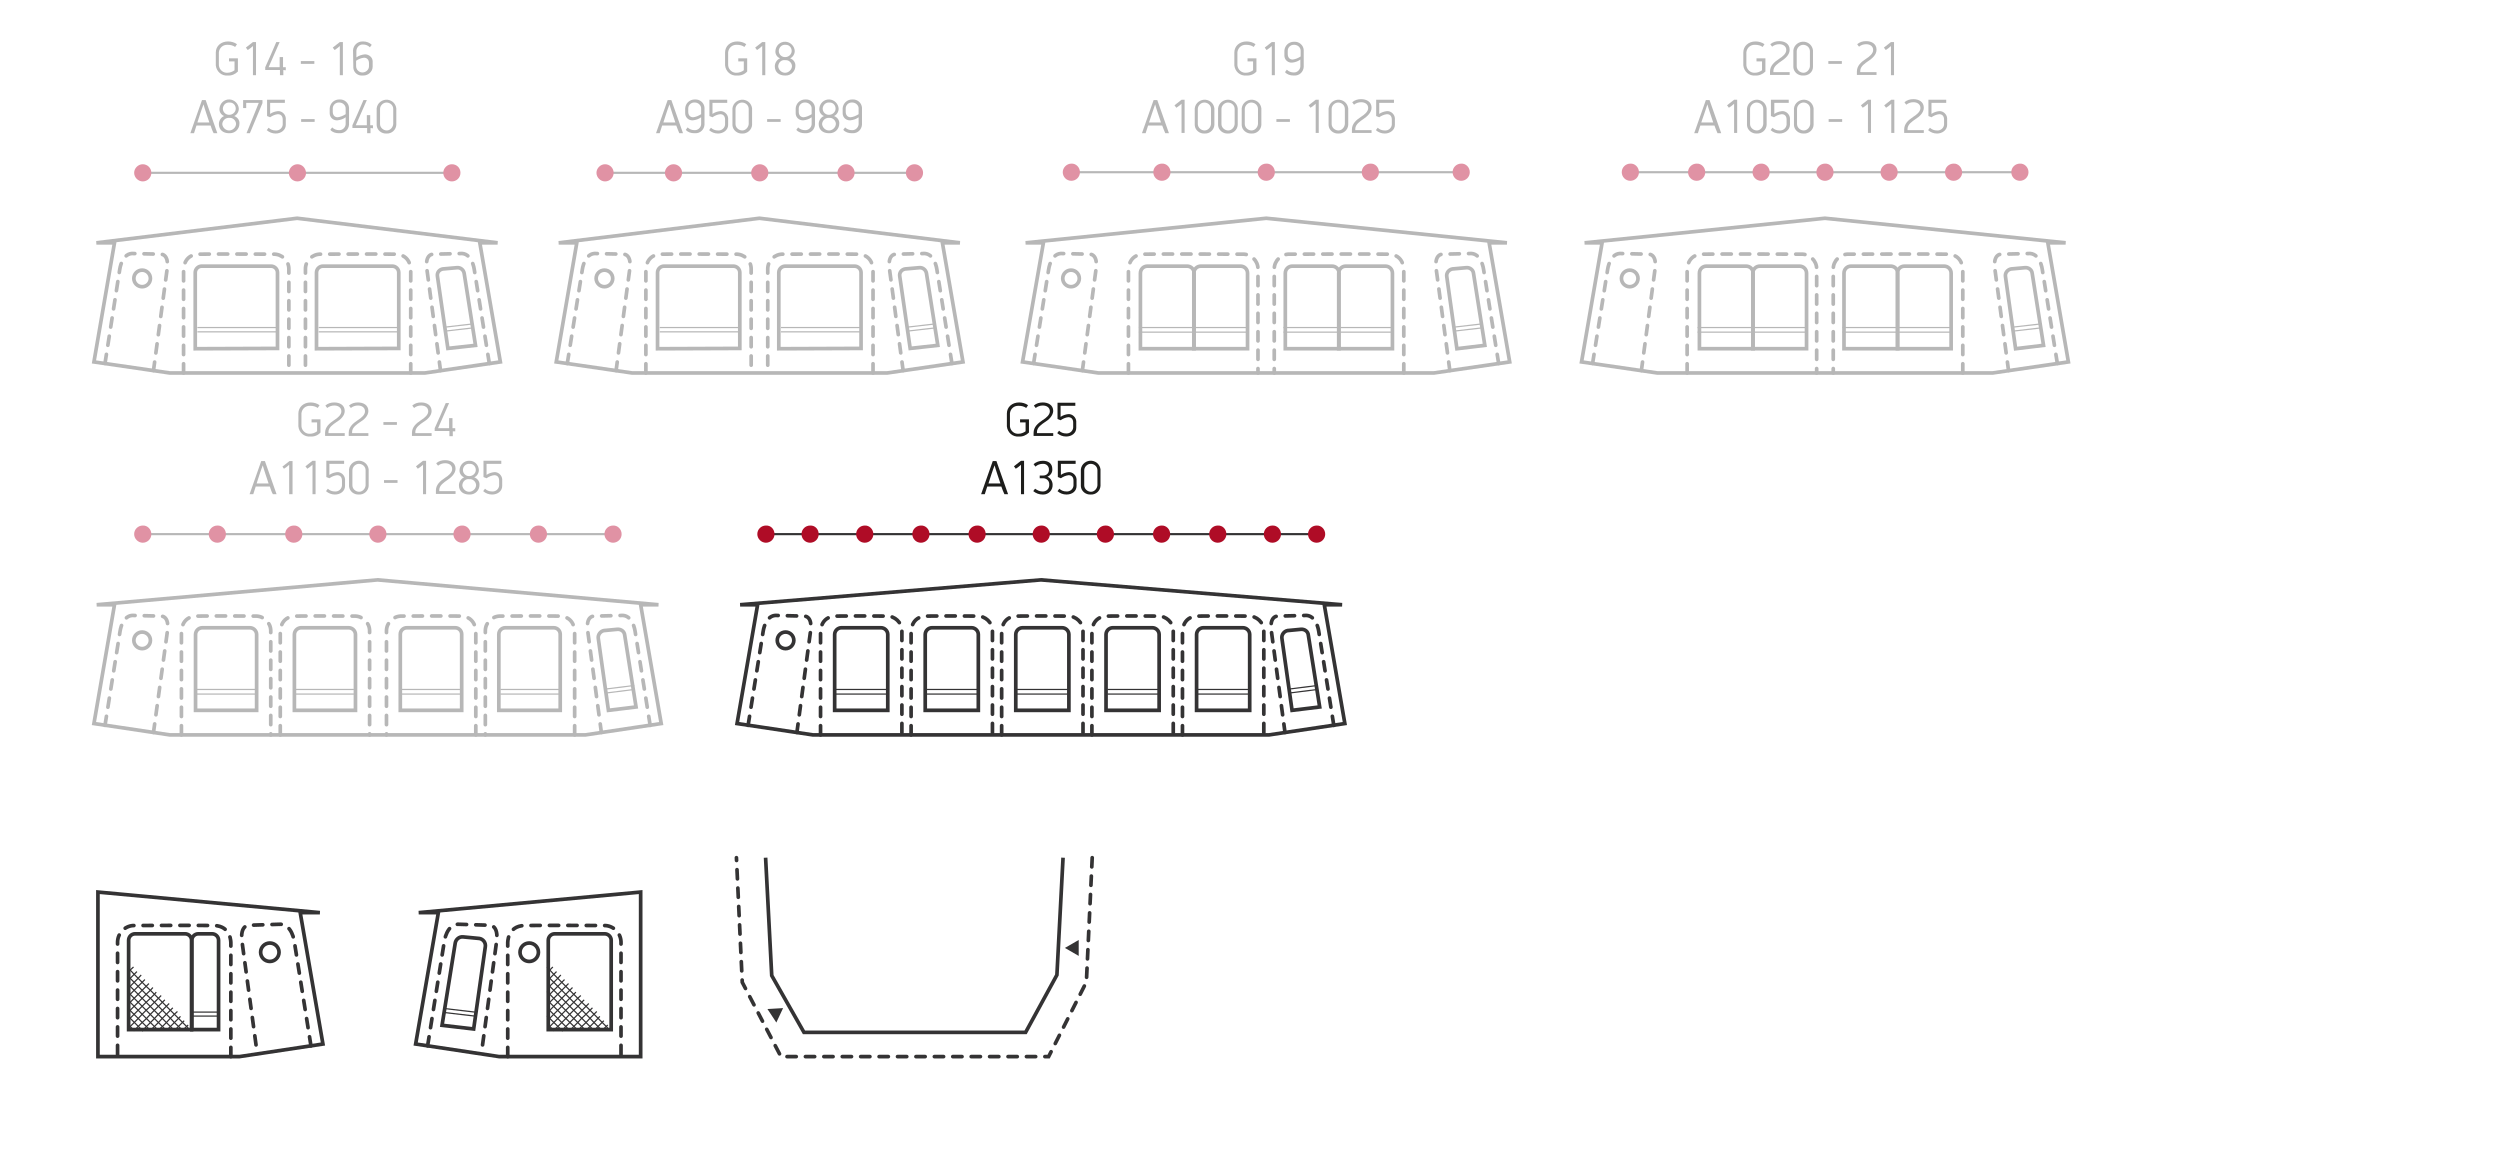 <?xml version="1.0" encoding="utf-8"?>
<!-- Generator: Adobe Illustrator 24.0.3, SVG Export Plug-In . SVG Version: 6.00 Build 0)  -->
<svg version="1.1" id="Layer_1" xmlns="http://www.w3.org/2000/svg" xmlns:xlink="http://www.w3.org/1999/xlink" x="0px" y="0px"
	 viewBox="0 0 814.4 381.7" style="enable-background:new 0 0 814.4 381.7;" xml:space="preserve">
<style type="text/css">
	.st0{fill:none;stroke:#343334;stroke-width:1.2;stroke-linecap:round;stroke-miterlimit:10;stroke-dasharray:3,3;}
	.st1{fill:none;stroke:#343334;stroke-width:1.2;stroke-miterlimit:10;}
	.st2{fill:#343334;}
	.st3{fill:none;stroke:#B7B7B7;stroke-width:0.7;stroke-miterlimit:10;}
	.st4{fill:#E092A4;}
	.st5{fill:none;stroke:#343334;stroke-width:0.7;stroke-miterlimit:10;}
	.st6{fill:#AF0C26;}
	.st7{fill:none;stroke:#343334;stroke-width:0.4;stroke-miterlimit:10;}
	.st8{fill:none;stroke:#B7B7B7;stroke-width:1.2;stroke-linecap:round;stroke-miterlimit:10;stroke-dasharray:3,3;}
	.st9{fill:none;stroke:#B7B7B7;stroke-width:1.2;stroke-miterlimit:10;}
	.st10{fill:none;stroke:#B7B7B7;stroke-width:0.4;stroke-miterlimit:10;}
	.st11{fill:#B7B7B7;}
	.st12{fill:#1D1D1B;}
</style>
<title>Drawings2020_all_new2</title>
<g id="Penta">
	<polyline class="st0" points="355.8,279.4 353.9,319.9 341.6,344.2 254.4,344.2 241.8,320 239.9,279.4 	"/>
	<polyline class="st1" points="346.3,279.4 344.3,317.6 334.1,336.3 261.9,336.3 251.4,317.8 249.4,279.4 	"/>
	<polygon class="st2" points="255.1,328.4 250,328.7 252.9,333.1 	"/>
	<polygon class="st2" points="346.9,308.8 351.4,311.4 351.4,306.2 	"/>
	<line class="st3" x1="46.4" y1="56.3" x2="147.2" y2="56.3"/>
	<path class="st4" d="M49.3,56.3c0,1.6-1.3,2.8-2.8,2.8s-2.8-1.3-2.8-2.8s1.3-2.8,2.8-2.8c0,0,0,0,0,0C48,53.5,49.3,54.7,49.3,56.3
		C49.3,56.3,49.3,56.3,49.3,56.3z"/>
	<path class="st4" d="M99.7,56.3c0,1.6-1.3,2.8-2.8,2.8c-1.6,0-2.8-1.3-2.8-2.8s1.3-2.8,2.8-2.8l0,0C98.4,53.5,99.6,54.7,99.7,56.3z
		"/>
	<path class="st4" d="M150,56.3c0,1.6-1.3,2.8-2.8,2.8c-1.6,0-2.8-1.3-2.8-2.8s1.3-2.8,2.8-2.8l0,0C148.8,53.5,150,54.7,150,56.3z"
		/>
	<line class="st3" x1="349" y1="56.1" x2="475.9" y2="56.1"/>
	<path class="st4" d="M351.8,56.1c0,1.6-1.3,2.8-2.8,2.8c-1.6,0-2.8-1.3-2.8-2.8s1.3-2.8,2.8-2.8c0,0,0,0,0,0
		C350.5,53.2,351.8,54.5,351.8,56.1C351.8,56.1,351.8,56.1,351.8,56.1z"/>
	<path class="st4" d="M381.3,56.1c0,1.6-1.3,2.8-2.8,2.8c-1.6,0-2.8-1.3-2.8-2.8c0-1.6,1.3-2.8,2.8-2.8c0,0,0,0,0,0
		C380,53.2,381.3,54.5,381.3,56.1z"/>
	<path class="st4" d="M415.3,56.1c0,1.6-1.3,2.8-2.8,2.8c-1.6,0-2.8-1.3-2.8-2.8c0-1.6,1.3-2.8,2.8-2.8c0,0,0,0,0,0
		C414,53.2,415.3,54.5,415.3,56.1z"/>
	<path class="st4" d="M449.2,56.1c0,1.6-1.3,2.8-2.8,2.8c-1.6,0-2.8-1.3-2.8-2.8c0-1.6,1.3-2.8,2.8-2.8
		C448,53.2,449.2,54.5,449.2,56.1z"/>
	<path class="st4" d="M478.8,56.1c0,1.6-1.3,2.8-2.8,2.8c-1.6,0-2.8-1.3-2.8-2.8c0-1.6,1.3-2.8,2.8-2.8
		C477.5,53.2,478.8,54.5,478.8,56.1z"/>
	<line class="st5" x1="249.5" y1="174" x2="428.8" y2="174"/>
	<path class="st6" d="M252.3,174c0,1.6-1.3,2.8-2.8,2.8s-2.8-1.3-2.8-2.8c0-1.6,1.3-2.8,2.8-2.8C251.1,171.1,252.3,172.4,252.3,174
		C252.3,174,252.3,174,252.3,174z"/>
	<path class="st6" d="M266.7,174c0,1.6-1.3,2.8-2.8,2.8c-1.6,0-2.8-1.3-2.8-2.8c0-1.6,1.3-2.8,2.8-2.8
		C265.5,171.1,266.7,172.4,266.7,174C266.7,174,266.7,174,266.7,174z"/>
	<path class="st6" d="M321.1,174c0,1.6-1.3,2.8-2.8,2.8c-1.6,0-2.8-1.3-2.8-2.8c0-1.6,1.3-2.8,2.8-2.8c0,0,0,0,0,0
		C319.9,171.1,321.1,172.4,321.1,174z"/>
	<path class="st6" d="M284.5,174c0,1.6-1.3,2.8-2.8,2.8c-1.6,0-2.8-1.3-2.8-2.8c0-1.6,1.3-2.8,2.8-2.8c0,0,0,0,0,0
		C283.2,171.1,284.5,172.4,284.5,174z"/>
	<path class="st6" d="M302.8,174c0,1.6-1.3,2.8-2.8,2.8c-1.6,0-2.8-1.3-2.8-2.8c0-1.6,1.3-2.8,2.8-2.8c0,0,0,0,0,0
		C301.5,171.1,302.8,172.4,302.8,174z"/>
	<path class="st6" d="M342,174c0,1.6-1.3,2.8-2.8,2.8c-1.6,0-2.8-1.3-2.8-2.8c0-1.6,1.3-2.8,2.8-2.8C340.7,171.1,342,172.4,342,174z
		"/>
	<path class="st6" d="M362.9,174c0,1.6-1.3,2.8-2.8,2.8c-1.6,0-2.8-1.3-2.8-2.8c0-1.6,1.3-2.8,2.8-2.8l0,0
		C361.6,171.1,362.9,172.4,362.9,174z"/>
	<path class="st6" d="M399.5,174c0,1.6-1.3,2.8-2.8,2.8c-1.6,0-2.8-1.3-2.8-2.8c0-1.6,1.3-2.8,2.8-2.8l0,0
		C398.3,171.1,399.5,172.4,399.5,174z"/>
	<path class="st6" d="M381.2,174c0,1.6-1.3,2.8-2.8,2.8c-1.6,0-2.8-1.3-2.8-2.8c0-1.6,1.3-2.8,2.8-2.8l0,0
		C379.9,171.1,381.2,172.4,381.2,174z"/>
	<path class="st6" d="M431.7,174c0,1.6-1.3,2.8-2.8,2.8c-1.6,0-2.8-1.3-2.8-2.8c0-1.6,1.3-2.8,2.8-2.8c0,0,0,0,0,0
		C430.4,171.1,431.7,172.4,431.7,174z"/>
	<path class="st6" d="M417.3,174c0,1.6-1.3,2.8-2.8,2.8c-1.6,0-2.8-1.3-2.8-2.8c0-1.6,1.3-2.8,2.8-2.8c0,0,0,0,0,0
		C416,171.1,417.3,172.4,417.3,174z"/>
	<line class="st7" x1="42.1" y1="326.2" x2="51.4" y2="335.5"/>
	<line class="st7" x1="42" y1="328.8" x2="48.7" y2="335.4"/>
	<line class="st7" x1="41.6" y1="330.9" x2="46.6" y2="335.9"/>
	<line class="st7" x1="41.8" y1="333.8" x2="43.8" y2="335.8"/>
	<line class="st7" x1="41.5" y1="323" x2="53.8" y2="335.3"/>
	<line class="st7" x1="41.9" y1="320.8" x2="56.5" y2="335.4"/>
	<polyline class="st7" points="58.9,335.1 56.8,333.1 55.5,331.7 54.2,330.4 52.9,329.1 51.6,327.8 50.3,326.5 49,325.2 47.6,323.9 
		46.3,322.6 45,321.3 43.7,320 42.4,318.7 42.2,318.5 	"/>
	<polyline class="st7" points="41.5,315.1 42.4,316 43.7,317.4 45,318.7 46.3,320 47.6,321.3 49,322.6 50.3,323.9 51.6,325.2 
		52.9,326.5 54.2,327.8 55.5,329.1 56.8,330.4 61.3,334.9 	"/>
	<polyline class="st7" points="42,316.5 42.4,316 43.5,315 	"/>
	<polyline class="st7" points="41.9,319.2 42.4,318.7 43.7,317.4 44.6,316.5 	"/>
	<line class="st7" x1="60" y1="332.5" x2="57" y2="335.5"/>
	<line class="st7" x1="61.3" y1="333.9" x2="59.6" y2="335.5"/>
	<polyline class="st7" points="46,317.6 45,318.7 43.7,320 42.5,321.2 	"/>
	<polyline class="st7" points="42.1,324.3 42.4,323.9 43.7,322.6 45,321.3 46.3,320 47.2,319.1 	"/>
	<polyline class="st7" points="48.5,320.4 47.6,321.3 46.3,322.6 45,323.9 43.7,325.2 42.4,326.5 41.6,327.3 	"/>
	<polyline class="st7" points="49.8,321.7 49,322.6 47.6,323.9 46.3,325.2 45,326.5 43.7,327.8 42.4,329.1 42.3,329.2 	"/>
	<polyline class="st7" points="41.8,332.3 42.4,331.7 43.7,330.4 45,329.1 46.3,327.8 47.6,326.5 49,325.2 50.3,323.9 50.9,323.2 	
		"/>
	<polyline class="st7" points="52.5,324.3 51.6,325.2 50.3,326.5 49,327.8 47.6,329.1 46.3,330.4 45,331.8 43.7,333.1 42.4,334.4 
		42.2,334.6 	"/>
	<polyline class="st7" points="43.8,335.6 45,334.4 46.3,333.1 47.7,331.8 49,330.4 50.3,329.1 51.6,327.8 52.9,326.5 53.7,325.7 	
		"/>
	<polyline class="st7" points="46.8,335.3 47.7,334.4 49,333.1 50.3,331.8 51.6,330.4 52.9,329.1 54.2,327.8 55.1,326.9 	"/>
	<polyline class="st7" points="56.3,328.3 55.5,329.1 54.2,330.4 52.9,331.7 51.6,333.1 50.3,334.4 49.1,335.5 	"/>
	<polyline class="st7" points="57.8,329.5 56.8,330.4 55.5,331.7 54.2,333.1 52.9,334.4 52.1,335.1 	"/>
	<polyline class="st7" points="54.5,335.4 55.5,334.4 56.8,333.1 58.8,331.1 	"/>
	<path class="st8" d="M34.2,118.4L39,87.8c0,0,0.7-5.7,4.7-5.2l8.4,0.2c0,0,3.2-0.5,2.3,5.2L50,120.7"/>
	<path class="st8" d="M59.8,121.5l0-33.5c0,0-0.2-5.1,5-5.2s24.3,0,24.3,0c2.7-0.1,5,2.1,5,4.8c0,0.1,0,0.3,0,0.4
		c0,5.3,0,33.5,0,33.5"/>
	<circle class="st9" cx="46.3" cy="90.7" r="2.7"/>
	<path class="st9" d="M90.4,113.5V88.8c0-1.2-1-2.1-2.1-2.1c0,0,0,0,0,0H65.7c-1.1,0-2.1,0.9-2.1,2.1l0,0v24.8L90.4,113.5z"/>
	<polygon class="st9" points="162.1,79.1 96.8,71.1 31.4,79.1 37.3,79.1 30.6,117.9 55.3,121.5 96.8,121.5 138.4,121.5 163,117.9 
		156.3,79.1 	"/>
	<path class="st8" d="M159.4,118.4l-4.9-30.6c0,0-0.7-5.7-4.7-5.2l-8.4,0.2c0,0-3.2-0.5-2.3,5.2l4.4,32.7"/>
	<path class="st8" d="M133.8,121.5l0-33.5c0,0,0.2-5.1-5-5.2s-24.3,0-24.3,0c-2.7-0.1-5,2.1-5,4.8c0,0.1,0,0.3,0,0.4
		c0,5.3,0,33.5,0,33.5"/>
	<path class="st9" d="M145.9,113.5L142.5,90c-0.2-1.2,0.6-2.2,1.8-2.4c0,0,0.1,0,0.1,0l4.5-0.4c1.1-0.1,2.1,0.7,2.3,1.8l3.7,23.5
		L145.9,113.5z"/>
	<path class="st9" d="M474.6,113.6l-3.3-23.5c-0.2-1.2,0.7-2.3,1.9-2.5c0,0,0.1,0,0.1,0l4.4-0.4c1.1-0.1,2.2,0.7,2.3,1.8l3.7,23.5
		L474.6,113.6z"/>
	<path class="st1" d="M154.3,335.2l3.8-26.8c0.2-1.3-0.7-2.5-2-2.7c0,0-0.1,0-0.1,0l-5.2-0.5c-1.2-0.1-2.3,0.8-2.5,2l-4.3,26.8
		L154.3,335.2z"/>
	<path class="st8" d="M336.7,118.4l4.9-30.6c0,0,0.7-5.7,4.7-5.2l8.4,0.2c0,0,3.2-0.5,2.3,5.2l-4.4,32.7"/>
	<path class="st8" d="M367.6,121.5l0-33.5c0,0-0.2-5.1,5-5.2s32.2,0,32.2,0c2.7-0.1,5,2.1,5,4.8c0,0.1,0,0.3,0,0.4
		c0,5.3,0,33.5,0,33.5"/>
	<circle class="st9" cx="348.9" cy="90.7" r="2.7"/>
	<path class="st9" d="M389,113.5V89c0-1.3-1-2.3-2.3-2.3l0,0h-12.9c-1.3,0-2.3,1-2.3,2.3v0v24.6H389z"/>
	<path class="st9" d="M406.4,113.5V89c0-1.3-1-2.3-2.3-2.3l0,0h-12.9c-1.3,0-2.3,1-2.3,2.3c0,0,0,0,0,0v24.6H406.4z"/>
	<path class="st9" d="M436.2,113.5V89c0-1.3-1-2.3-2.3-2.3H421c-1.3,0-2.3,1-2.3,2.3v24.6H436.2z"/>
	<path class="st9" d="M453.6,113.5V89c0-1.3-1-2.3-2.3-2.3l0,0h-12.9c-1.3,0-2.3,1-2.3,2.3c0,0,0,0,0,0v24.6H453.6z"/>
	<polygon class="st9" points="490.9,79.1 412.5,71.1 334.1,79.1 339.9,79.1 333.1,117.9 357.8,121.5 412.5,121.5 467.1,121.5 
		491.8,117.9 485.1,79.1 	"/>
	<path class="st8" d="M488.2,118.4l-4.9-30.6c0,0-0.7-5.7-4.7-5.2l-8.4,0.2c0,0-3.2-0.5-2.3,5.2l4.4,32.7"/>
	<path class="st8" d="M457.3,121.5l0-33.5c0,0,0.2-5.1-5-5.2s-32.2,0-32.2,0c-2.7-0.1-5,2.1-5,4.8c0,0.1,0,0.3,0,0.4
		c0,5.3,0,33.5,0,33.5"/>
	<line class="st3" x1="46.5" y1="174" x2="199.6" y2="174"/>
	<path class="st4" d="M49.3,174c0,1.6-1.3,2.8-2.8,2.8s-2.8-1.3-2.8-2.8c0-1.6,1.3-2.8,2.8-2.8C48,171.1,49.3,172.4,49.3,174
		C49.3,174,49.3,174,49.3,174z"/>
	<path class="st4" d="M98.5,174c0,1.6-1.3,2.8-2.8,2.8c-1.6,0-2.8-1.3-2.8-2.8c0-1.6,1.3-2.8,2.8-2.8c0,0,0,0,0,0
		C97.2,171.1,98.5,172.4,98.5,174z"/>
	<path class="st4" d="M73.6,174c0,1.6-1.3,2.8-2.8,2.8c-1.6,0-2.8-1.3-2.8-2.8c0-1.6,1.3-2.8,2.8-2.8c0,0,0,0,0,0
		C72.3,171.1,73.6,172.4,73.6,174z"/>
	<path class="st4" d="M125.9,174c0,1.6-1.3,2.8-2.8,2.8s-2.8-1.3-2.8-2.8c0-1.6,1.3-2.8,2.8-2.8l0,0
		C124.6,171.1,125.9,172.4,125.9,174z"/>
	<path class="st4" d="M153.3,174c0,1.6-1.3,2.8-2.8,2.8c-1.6,0-2.8-1.3-2.8-2.8c0-1.6,1.3-2.8,2.8-2.8c0,0,0,0,0,0
		C152,171.1,153.3,172.4,153.3,174z"/>
	<path class="st4" d="M178.2,174c0,1.6-1.3,2.8-2.8,2.8c-1.6,0-2.8-1.3-2.8-2.8c0-1.6,1.3-2.8,2.8-2.8c0,0,0,0,0,0
		C176.9,171.1,178.2,172.4,178.2,174z"/>
	<path class="st4" d="M202.5,174c0,1.6-1.3,2.8-2.8,2.8s-2.8-1.3-2.8-2.8c0-1.6,1.3-2.8,2.8-2.8l0,0
		C201.2,171.1,202.5,172.4,202.5,174z"/>
	<path class="st9" d="M198.2,231.4l-3.3-23.4c-0.2-1.2,0.7-2.4,1.9-2.6c0,0,0.1,0,0.1,0l4.2-0.4c1.2-0.1,2.3,0.7,2.4,1.9l3.7,23.4
		L198.2,231.4z"/>
	<path class="st8" d="M34.2,236.3l4.9-30.6c0,0,0.7-5.7,4.7-5.2l8.4,0.2c0,0,3.2-0.5,2.3,5.2L50,238.6"/>
	<path class="st8" d="M59.1,239.4l0-33.5c0,0-0.2-5.1,5-5.2s19.1,0,19.1,0c2.7-0.1,5,2.1,5,4.8c0,0.1,0,0.3,0,0.4
		c0,5.3,0,33.5,0,33.5"/>
	<circle class="st9" cx="46.3" cy="208.6" r="2.7"/>
	<path class="st9" d="M83.6,231.4v-24.7c0-1.2-1-2.2-2.2-2.2c0,0,0,0,0,0H65.9c-1.2,0-2.2,1-2.2,2.2l0,0v24.7L83.6,231.4z"/>
	<path class="st8" d="M91.3,239.4l0-33.5c0,0-0.2-5.1,5-5.2s19.1,0,19.1,0c2.7-0.1,5,2.1,5,4.8c0,0.1,0,0.3,0,0.4
		c0,5.3,0,33.5,0,33.5"/>
	<path class="st9" d="M115.8,231.4v-24.7c0-1.2-1-2.2-2.2-2.2l0,0H98.1c-1.2,0-2.2,1-2.2,2.2v0v24.7H115.8z"/>
	<path class="st8" d="M187.2,239.4l0-33.5c0,0,0.2-5.1-5-5.2s-19.1,0-19.1,0c-2.7-0.1-5,2.1-5,4.8c0,0.1,0,0.3,0,0.4
		c0,5.3,0,33.5,0,33.5"/>
	<path class="st9" d="M150.4,231.4v-24.8c0-1.1-0.9-2.1-2.1-2.1h-15.8c-1.1,0-2.1,0.9-2.1,2.1v24.8H150.4z"/>
	<path class="st8" d="M155,239.4l0-33.5c0,0,0.2-5.1-5-5.2s-19.1,0-19.1,0c-2.7-0.1-5,2.1-5,4.8c0,0.1,0,0.3,0,0.4
		c0,5.3,0,33.5,0,33.5"/>
	<polygon class="st9" points="214.5,197 123,188.9 31.5,197 37.3,197 30.6,235.7 55.3,239.4 123,239.4 190.7,239.4 215.4,235.7 
		208.7,197 	"/>
	<path class="st8" d="M211.8,236.3l-4.9-30.6c0,0-0.7-5.7-4.7-5.2l-8.4,0.2c0,0-3.2-0.5-2.3,5.2l4.4,32.7"/>
	<path class="st0" d="M101.3,340.7l-5.4-33.8c0,0-0.7-6.3-5.2-5.8l-9.3,0.3c0,0-3.5-0.5-2.5,5.8l4.9,36.1"/>
	<path class="st0" d="M75.2,344.2l0-37c0,0,0.2-5.6-5.5-5.7s-25.8,0-25.8,0c-3-0.1-5.5,2.3-5.6,5.3c0,0.2,0,0.3,0,0.5
		c0,5.8,0,37,0,37"/>
	<circle class="st1" cx="87.9" cy="310.2" r="3"/>
	<polygon class="st1" points="31.9,344.2 78,344.2 105.2,340.1 97.8,297.3 104.2,297.3 31.9,290.6 	"/>
	<path class="st1" d="M62.4,335.4v-29.1c0-1.2-1-2.1-2.1-2.1c0,0,0,0,0,0H44c-1.2,0-2.1,1-2.1,2.1v29.1H62.4z"/>
	<path class="st1" d="M71.2,335.4v-29.1c0-1.2-1-2.1-2.1-2.1h-4.5c-1.2,0-2.1,1-2.1,2.1v29.1H71.2z"/>
	<line class="st7" x1="178.7" y1="326.2" x2="188.1" y2="335.5"/>
	<line class="st7" x1="178.7" y1="328.8" x2="185.3" y2="335.4"/>
	<line class="st7" x1="178.2" y1="330.9" x2="183.3" y2="335.9"/>
	<line class="st7" x1="178.5" y1="333.8" x2="180.5" y2="335.8"/>
	<line class="st7" x1="178.2" y1="323" x2="190.4" y2="335.3"/>
	<line class="st7" x1="178.6" y1="320.8" x2="193.2" y2="335.4"/>
	<polyline class="st7" points="195.5,335.1 193.5,333.1 192.2,331.7 190.9,330.4 189.6,329.1 188.3,327.8 186.9,326.5 185.6,325.2 
		184.3,323.9 183,322.6 181.7,321.3 180.4,320 179.1,318.7 178.9,318.5 	"/>
	<polyline class="st7" points="178.2,315.1 179.1,316 180.4,317.4 181.7,318.7 183,320 184.3,321.3 185.6,322.6 186.9,323.9 
		188.2,325.2 189.5,326.5 190.9,327.8 192.2,329.1 193.5,330.4 198,334.9 	"/>
	<polyline class="st7" points="178.6,316.5 179.1,316 180.1,315 	"/>
	<polyline class="st7" points="178.6,319.2 179.1,318.7 180.4,317.4 181.3,316.5 	"/>
	<line class="st7" x1="196.7" y1="332.5" x2="193.7" y2="335.5"/>
	<line class="st7" x1="198" y1="333.9" x2="196.3" y2="335.5"/>
	<polyline class="st7" points="182.7,317.6 181.7,318.7 180.4,320 179.1,321.2 	"/>
	<polyline class="st7" points="178.7,324.3 179.1,323.9 180.4,322.6 181.7,321.3 183,320 183.9,319.1 	"/>
	<polyline class="st7" points="185.2,320.4 184.3,321.3 183,322.6 181.7,323.9 180.4,325.2 179.1,326.5 178.3,327.3 	"/>
	<polyline class="st7" points="186.5,321.7 185.6,322.6 184.3,323.9 183,325.2 181.7,326.5 180.4,327.8 179.1,329.1 179,329.2 	"/>
	<polyline class="st7" points="178.5,332.3 179.1,331.7 180.4,330.4 181.7,329.1 183,327.8 184.3,326.5 185.6,325.2 186.9,323.9 
		187.6,323.2 	"/>
	<polyline class="st7" points="189.2,324.3 188.2,325.2 186.9,326.5 185.6,327.8 184.3,329.1 183,330.4 181.7,331.8 180.4,333.1 
		179.1,334.4 178.9,334.6 	"/>
	<polyline class="st7" points="180.4,335.6 181.7,334.4 183,333.1 184.3,331.8 185.6,330.4 186.9,329.1 188.3,327.8 189.5,326.5 
		190.3,325.7 	"/>
	<polyline class="st7" points="183.4,335.3 184.3,334.4 185.6,333.1 186.9,331.8 188.3,330.4 189.6,329.1 190.9,327.8 191.8,326.9 	
		"/>
	<polyline class="st7" points="193,328.3 192.2,329.1 190.9,330.4 189.5,331.7 188.2,333.1 186.9,334.4 185.8,335.5 	"/>
	<polyline class="st7" points="194.4,329.5 193.5,330.4 192.2,331.7 190.9,333.1 189.5,334.4 188.8,335.1 	"/>
	<polyline class="st7" points="191.1,335.4 192.2,334.4 193.5,333.1 195.4,331.1 	"/>
	<path class="st0" d="M139.3,340.7l5.4-33.8c0,0,0.7-6.3,5.2-5.8l9.3,0.3c0,0,3.5-0.5,2.5,5.8l-4.9,36.1"/>
	<path class="st0" d="M165.4,344.2l0-37c0,0-0.2-5.6,5.5-5.7s25.8,0,25.8,0c3-0.1,5.5,2.3,5.6,5.3c0,0.2,0,0.3,0,0.5
		c0,5.8,0,37,0,37"/>
	<circle class="st1" cx="172.4" cy="310.2" r="3"/>
	<polygon class="st1" points="208.7,344.2 162.6,344.2 135.4,340.1 142.8,297.3 136.4,297.3 208.7,290.6 	"/>
	<path class="st1" d="M199.1,335.4v-29.1c0-1.2-1-2.1-2.1-2.1h-16.3c-1.2,0-2.1,1-2.1,2.1l0,0v29.1H199.1z"/>
	<line class="st7" x1="144.4" y1="329.8" x2="154.7" y2="331"/>
	<line class="st7" x1="144.4" y1="328.5" x2="154.7" y2="329.7"/>
	<line class="st10" x1="154.2" y1="106.8" x2="144.7" y2="107.9"/>
	<line class="st10" x1="154.2" y1="105.5" x2="144.7" y2="106.6"/>
	<line class="st10" x1="206.6" y1="224.6" x2="197.1" y2="225.8"/>
	<line class="st10" x1="206.6" y1="223.3" x2="197" y2="224.5"/>
	<line class="st7" x1="62.4" y1="331" x2="70.9" y2="331"/>
	<line class="st7" x1="62.4" y1="329.7" x2="70.9" y2="329.7"/>
	<line class="st10" x1="64.3" y1="106.7" x2="90.2" y2="106.7"/>
	<line class="st10" x1="64.3" y1="108.1" x2="90.2" y2="108.1"/>
	<path class="st9" d="M129.9,113.5V88.8c0-1.2-1-2.1-2.1-2.1h0h-22.6c-1.1,0-2.1,0.9-2.1,2.1v24.8L129.9,113.5z"/>
	<line class="st10" x1="103.8" y1="106.7" x2="129.8" y2="106.7"/>
	<line class="st10" x1="103.8" y1="108.1" x2="129.8" y2="108.1"/>
	<line class="st3" x1="197" y1="56.3" x2="297.8" y2="56.3"/>
	<path class="st4" d="M199.9,56.3c0,1.6-1.3,2.8-2.8,2.8s-2.8-1.3-2.8-2.8s1.3-2.8,2.8-2.8h0C198.6,53.5,199.9,54.7,199.9,56.3
		C199.9,56.3,199.9,56.3,199.9,56.3z"/>
	<path class="st4" d="M222.2,56.3c0,1.6-1.3,2.8-2.8,2.8s-2.8-1.3-2.8-2.8s1.3-2.8,2.8-2.8c0,0,0,0,0,0
		C220.9,53.5,222.2,54.7,222.2,56.3z"/>
	<path class="st4" d="M250.3,56.3c0,1.6-1.3,2.8-2.8,2.8c-1.6,0-2.8-1.3-2.8-2.8s1.3-2.8,2.8-2.8l0,0
		C249,53.5,250.3,54.7,250.3,56.3z"/>
	<path class="st4" d="M300.7,56.3c0,1.6-1.3,2.8-2.8,2.8c-1.6,0-2.8-1.3-2.8-2.8c0-1.6,1.3-2.8,2.8-2.8
		C299.4,53.5,300.7,54.7,300.7,56.3z"/>
	<path class="st4" d="M278.4,56.3c0,1.6-1.3,2.8-2.8,2.8c-1.6,0-2.8-1.3-2.8-2.8s1.3-2.8,2.8-2.8c0,0,0,0,0,0
		C277.1,53.5,278.4,54.7,278.4,56.3z"/>
	<path class="st8" d="M184.8,118.4l4.9-30.6c0,0,0.7-5.7,4.7-5.2l8.4,0.2c0,0,3.2-0.5,2.3,5.2l-4.4,32.7"/>
	<path class="st8" d="M210.4,121.5l0-33.5c0,0-0.2-5.1,5-5.2s24.3,0,24.3,0c2.7-0.1,5,2.1,5,4.8c0,0.1,0,0.3,0,0.4
		c0,5.3,0,33.5,0,33.5"/>
	<circle class="st9" cx="196.9" cy="90.7" r="2.7"/>
	<path class="st9" d="M241,113.5V88.8c0-1.2-1-2.1-2.1-2.1h0h-22.6c-1.1,0-2.1,0.9-2.1,2.1v24.8L241,113.5z"/>
	<polygon class="st9" points="312.7,79.1 247.4,71.1 182,79.1 187.9,79.1 181.2,117.9 205.9,121.5 247.4,121.5 289,121.5 
		313.7,117.9 307,79.1 	"/>
	<path class="st8" d="M310.1,118.4l-4.9-30.6c0,0-0.7-5.7-4.7-5.2l-8.4,0.2c0,0-3.2-0.5-2.3,5.2l4.4,32.7"/>
	<path class="st8" d="M284.4,121.5l0-33.5c0,0,0.2-5.1-5-5.2s-24.3,0-24.3,0c-2.7-0.1-5,2.1-5,4.8c0,0.1,0,0.3,0,0.4
		c0,5.3,0,33.5,0,33.5"/>
	<path class="st9" d="M296.5,113.5L293.1,90c-0.2-1.2,0.6-2.2,1.8-2.4c0,0,0.1,0,0.1,0l4.5-0.4c1.1-0.1,2.1,0.7,2.3,1.8l3.7,23.5
		L296.5,113.5z"/>
	<line class="st10" x1="304.8" y1="106.8" x2="295.3" y2="107.9"/>
	<line class="st10" x1="304.8" y1="105.5" x2="295.3" y2="106.6"/>
	<line class="st10" x1="482.9" y1="106.8" x2="473.4" y2="107.9"/>
	<line class="st10" x1="482.9" y1="105.5" x2="473.4" y2="106.6"/>
	<line class="st10" x1="214.9" y1="106.7" x2="240.8" y2="106.7"/>
	<line class="st10" x1="214.9" y1="108.1" x2="240.8" y2="108.1"/>
	<path class="st9" d="M280.5,113.5V88.8c0-1.2-1-2.1-2.1-2.1h0h-22.6c-1.1,0-2.1,0.9-2.1,2.1v24.8L280.5,113.5z"/>
	<line class="st10" x1="254.4" y1="106.7" x2="280.4" y2="106.7"/>
	<line class="st10" x1="254.4" y1="108.1" x2="280.4" y2="108.1"/>
	<line class="st10" x1="371" y1="106.7" x2="406.4" y2="106.7"/>
	<line class="st10" x1="371" y1="108.2" x2="406.4" y2="108.2"/>
	<line class="st10" x1="418.1" y1="106.7" x2="453.6" y2="106.7"/>
	<line class="st10" x1="418.1" y1="108.2" x2="453.6" y2="108.2"/>
	<line class="st10" x1="64.1" y1="224.6" x2="83.8" y2="224.6"/>
	<line class="st10" x1="64.1" y1="226.1" x2="83.8" y2="226.1"/>
	<line class="st10" x1="95.5" y1="224.6" x2="115.3" y2="224.6"/>
	<line class="st10" x1="95.5" y1="226.1" x2="115.3" y2="226.1"/>
	<line class="st10" x1="130.9" y1="224.6" x2="150.6" y2="224.6"/>
	<line class="st10" x1="130.9" y1="226.1" x2="150.6" y2="226.1"/>
	<path class="st9" d="M182.5,231.4v-24.8c0-1.1-0.9-2.1-2.1-2.1h-15.8c-1.1,0-2.1,0.9-2.1,2.1v24.8H182.5z"/>
	<line class="st10" x1="163" y1="224.6" x2="182.7" y2="224.6"/>
	<line class="st10" x1="163" y1="226.1" x2="182.7" y2="226.1"/>
	<path class="st1" d="M420.9,231.4l-3.3-23.4c-0.2-1.2,0.7-2.4,1.9-2.6c0,0,0.1,0,0.1,0l4.2-0.4c1.2-0.1,2.3,0.7,2.4,1.9l3.7,23.4
		L420.9,231.4z"/>
	<path class="st0" d="M243.7,236.3l4.9-30.6c0,0,0.7-5.7,4.7-5.2l8.4,0.2c0,0,3.2-0.5,2.3,5.2l-4.4,32.7"/>
	<path class="st0" d="M267.3,239.4l0-33.5c0,0-0.2-5.1,5-5.2s16.5,0,16.5,0c2.7-0.1,5,2.1,5,4.8c0,0.1,0,0.3,0,0.4
		c0,5.3,0,33.5,0,33.5"/>
	<circle class="st1" cx="255.9" cy="208.6" r="2.7"/>
	<path class="st1" d="M289.2,231.4v-24.7c0-1.2-1-2.2-2.2-2.2l0,0h-12.9c-1.2,0-2.2,1-2.2,2.2v24.7L289.2,231.4z"/>
	<polygon class="st1" points="437.2,197 339.1,188.9 241.1,197 246.8,197 240.1,235.7 264.8,239.4 339.1,239.4 413.4,239.4 
		438.1,235.7 431.4,197 	"/>
	<path class="st0" d="M434.5,236.3l-4.9-30.6c0,0-0.7-5.7-4.7-5.2l-8.4,0.2c0,0-3.2-0.5-2.3,5.2l4.4,32.7"/>
	<line class="st7" x1="429.2" y1="224.6" x2="419.7" y2="225.8"/>
	<line class="st7" x1="429.2" y1="223.3" x2="419.7" y2="224.5"/>
	<line class="st7" x1="272.3" y1="224.6" x2="289.6" y2="224.6"/>
	<line class="st7" x1="272.3" y1="226.1" x2="289.6" y2="226.1"/>
	<path class="st0" d="M296.8,239.4l0-33.5c0,0-0.2-5.1,5-5.2s16.5,0,16.5,0c2.7-0.1,5,2.1,5,4.8c0,0.1,0,0.3,0,0.4
		c0,5.3,0,33.5,0,33.5"/>
	<path class="st1" d="M318.7,231.4v-24.7c0-1.2-1-2.2-2.2-2.2h-12.9c-1.2,0-2.2,1-2.2,2.2l0,0v24.7L318.7,231.4z"/>
	<line class="st7" x1="301.8" y1="224.6" x2="319" y2="224.6"/>
	<line class="st7" x1="301.8" y1="226.1" x2="319" y2="226.1"/>
	<path class="st0" d="M326.3,239.4l0-33.5c0,0-0.2-5.1,5-5.2s16.5,0,16.5,0c2.7-0.1,5,2.1,5,4.8c0,0.1,0,0.3,0,0.4
		c0,5.3,0,33.5,0,33.5"/>
	<path class="st1" d="M348.2,231.4v-24.7c0-1.2-1-2.2-2.2-2.2l0,0h-12.9c-1.2,0-2.2,1-2.2,2.2v24.7L348.2,231.4z"/>
	<line class="st7" x1="331.3" y1="224.6" x2="348.5" y2="224.6"/>
	<line class="st7" x1="331.3" y1="226.1" x2="348.5" y2="226.1"/>
	<path class="st0" d="M355.7,239.4l0-33.5c0,0-0.2-5.1,5-5.2s16.5,0,16.5,0c2.7-0.1,5,2.1,5,4.8c0,0.1,0,0.3,0,0.4
		c0,5.3,0,33.5,0,33.5"/>
	<path class="st1" d="M377.6,231.4v-24.7c0-1.2-1-2.2-2.2-2.2l0,0h-12.9c-1.2,0-2.2,1-2.2,2.2c0,0,0,0,0,0v24.7L377.6,231.4z"/>
	<line class="st7" x1="360.7" y1="224.6" x2="378" y2="224.6"/>
	<line class="st7" x1="360.7" y1="226.1" x2="378" y2="226.1"/>
	<path class="st0" d="M385.2,239.4l0-33.5c0,0-0.2-5.1,5-5.2s16.5,0,16.5,0c2.7-0.1,5,2.1,5,4.8c0,0.1,0,0.3,0,0.4
		c0,5.3,0,33.5,0,33.5"/>
	<path class="st1" d="M407.1,231.4v-24.7c0-1.2-1-2.2-2.2-2.2H392c-1.2,0-2.2,1-2.2,2.2l0,0v24.7L407.1,231.4z"/>
	<line class="st7" x1="390.2" y1="224.6" x2="407.4" y2="224.6"/>
	<line class="st7" x1="390.2" y1="226.1" x2="407.4" y2="226.1"/>
	<line class="st3" x1="531" y1="56.1" x2="658" y2="56.1"/>
	<path class="st4" d="M533.9,56.1c0,1.6-1.3,2.8-2.8,2.8c-1.6,0-2.8-1.3-2.8-2.8c0-1.6,1.3-2.8,2.8-2.8l0,0
		C532.6,53.2,533.9,54.5,533.9,56.1C533.9,56.1,533.9,56.1,533.9,56.1z"/>
	<path class="st4" d="M576.5,56.1c0,1.6-1.3,2.8-2.8,2.8c-1.6,0-2.8-1.3-2.8-2.8c0-1.6,1.3-2.8,2.8-2.8c0,0,0,0,0,0
		C575.2,53.2,576.5,54.5,576.5,56.1z"/>
	<path class="st4" d="M555.5,56.1c0,1.6-1.3,2.8-2.8,2.8c-1.6,0-2.8-1.3-2.8-2.8c0-1.6,1.3-2.8,2.8-2.8c0,0,0,0,0,0
		C554.2,53.2,555.5,54.5,555.5,56.1z"/>
	<path class="st4" d="M597.3,56.1c0,1.6-1.3,2.8-2.8,2.8c-1.6,0-2.8-1.3-2.8-2.8c0-1.6,1.3-2.8,2.8-2.8l0,0
		C596,53.2,597.3,54.5,597.3,56.1z"/>
	<path class="st4" d="M618.2,56.1c0,1.6-1.3,2.8-2.8,2.8c-1.6,0-2.8-1.3-2.8-2.8c0-1.6,1.3-2.8,2.8-2.8
		C616.9,53.2,618.2,54.5,618.2,56.1z"/>
	<path class="st4" d="M639.2,56.1c0,1.6-1.3,2.8-2.8,2.8c-1.6,0-2.8-1.3-2.8-2.8c0-1.6,1.3-2.8,2.8-2.8
		C637.9,53.2,639.1,54.5,639.2,56.1z"/>
	<path class="st4" d="M660.8,56.1c0,1.6-1.3,2.8-2.8,2.8c-1.6,0-2.8-1.3-2.8-2.8c0-1.6,1.3-2.8,2.8-2.8
		C659.5,53.2,660.8,54.5,660.8,56.1z"/>
	<path class="st9" d="M656.6,113.6l-3.3-23.5c-0.2-1.2,0.7-2.3,1.9-2.5c0,0,0.1,0,0.1,0l4.4-0.4c1.1-0.1,2.2,0.7,2.3,1.8l3.7,23.5
		L656.6,113.6z"/>
	<path class="st8" d="M518.8,118.4l4.9-30.6c0,0,0.7-5.7,4.7-5.2l8.4,0.2c0,0,3.2-0.5,2.3,5.2l-4.4,32.7"/>
	<path class="st8" d="M549.6,121.5l0-33.5c0,0-0.2-5.1,5-5.2s32.2,0,32.2,0c2.7-0.1,5,2.1,5,4.8c0,0.1,0,0.3,0,0.4
		c0,5.3,0,33.5,0,33.5"/>
	<circle class="st9" cx="530.9" cy="90.7" r="2.7"/>
	<path class="st9" d="M571.1,113.5V89c0-1.3-1-2.3-2.3-2.3l0,0h-12.9c-1.3,0-2.3,1-2.3,2.3v0v24.6H571.1z"/>
	<path class="st9" d="M588.5,113.5V89c0-1.3-1-2.3-2.3-2.3l0,0h-12.9c-1.3,0-2.3,1-2.3,2.3c0,0,0,0,0,0v24.6H588.5z"/>
	<path class="st9" d="M618.2,113.5V89c0-1.3-1-2.3-2.3-2.3h-12.9c-1.3,0-2.3,1-2.3,2.3v0v24.6H618.2z"/>
	<path class="st9" d="M635.6,113.5V89c0-1.3-1-2.3-2.3-2.3l0,0h-12.9c-1.3,0-2.3,1-2.3,2.3c0,0,0,0,0,0v24.6H635.6z"/>
	<polygon class="st9" points="672.9,79.1 594.5,71.1 516.2,79.1 521.9,79.1 515.2,117.9 539.9,121.5 594.5,121.5 649.1,121.5 
		673.8,117.9 667.1,79.1 	"/>
	<path class="st8" d="M670.2,118.4l-4.9-30.6c0,0-0.7-5.7-4.7-5.2l-8.4,0.2c0,0-3.2-0.5-2.3,5.2l4.4,32.7"/>
	<path class="st8" d="M639.4,121.5l0-33.5c0,0,0.2-5.1-5-5.2s-32.2,0-32.2,0c-2.7-0.1-5,2.1-5,4.8c0,0.1,0,0.3,0,0.4
		c0,5.3,0,33.5,0,33.5"/>
	<line class="st10" x1="665" y1="106.8" x2="655.5" y2="107.9"/>
	<line class="st10" x1="665" y1="105.5" x2="655.4" y2="106.6"/>
	<line class="st10" x1="553" y1="106.7" x2="588.5" y2="106.7"/>
	<line class="st10" x1="553" y1="108.2" x2="588.5" y2="108.2"/>
	<line class="st10" x1="600.2" y1="106.7" x2="635.6" y2="106.7"/>
	<line class="st10" x1="600.2" y1="108.2" x2="635.6" y2="108.2"/>
	<path class="st11" d="M74.2,24.6c-2,0.2-3.7-1.3-3.9-3.3c0-0.1,0-0.2,0-0.3v-3.9c0-2.1,1.7-3.6,4-3.6c1,0,2.1,0.3,2.9,0.9l-0.6,0.9
		c-0.7-0.5-1.5-0.7-2.4-0.7c-1.5-0.1-2.7,0.9-2.9,2.4c0,0.1,0,0.2,0,0.4v3.5c-0.1,1.4,1,2.7,2.4,2.8c0.1,0,0.2,0,0.4,0
		c0.8,0,1.6-0.3,2.3-0.8V20h-1.8v-1h2.9v4.3C76.6,24.2,75.4,24.7,74.2,24.6z"/>
	<path class="st11" d="M82.4,24.5V15c-0.3,0.3-1.3,1.1-1.7,1.3l-0.6-0.8c0.5-0.4,1.8-1.4,2.3-1.8h1v10.8H82.4z"/>
	<path class="st11" d="M92.3,22.8v1.7h-1.1v-1.7h-4.8v-0.9c1.2-2.7,2.5-5.5,3.6-8.2h1.1l-3.6,8.2h3.6v-3.3h1.1v3.3h0.9v1L92.3,22.8z
		"/>
	<path class="st11" d="M98,20.8v-0.9h4.4v0.9H98z"/>
	<path class="st11" d="M110.7,24.5V15c-0.3,0.3-1.3,1.1-1.7,1.3l-0.6-0.8c0.5-0.4,1.8-1.4,2.3-1.8h1v10.8H110.7z"/>
	<path class="st11" d="M115,16.4c0.1-1.6,1.4-2.9,3.1-2.9c0.1,0,0.1,0,0.2,0c1.1,0,2.1,0.4,2.8,1.1l-0.6,0.8
		c-0.6-0.6-1.4-0.9-2.2-0.9c-1.1-0.1-2.1,0.8-2.2,2c0,0,0,0.1,0,0.1v2.1c0.8-0.6,1.8-0.9,2.8-1c1.3,0,2.5,1,2.5,2.3
		c0,0.1,0,0.2,0,0.4v1.3c0,1.6-1.4,2.9-3,2.9c-0.1,0-0.1,0-0.2,0c-1.6,0.2-3-1-3.1-2.5c0-0.1,0-0.2,0-0.3L115,16.4z M120.2,20.6
		c0-1.2-0.7-1.8-1.6-1.8c-1,0.1-1.9,0.5-2.6,1v1.7c0,1.1,0.8,2,1.9,2.1c0.1,0,0.1,0,0.2,0c1.1,0,2.1-0.9,2.1-2c0,0,0-0.1,0-0.1
		L120.2,20.6z"/>
	<path class="st11" d="M68.6,40.9h-4.6l-0.8,2.5h-1.2c1.3-3.6,2.5-7.2,3.8-10.8h1.2l3.8,10.8h-1.2C69.1,42.5,68.9,41.7,68.6,40.9z
		 M64.3,39.9h3.9c-0.4-1.2-1.6-4.7-1.9-5.9h0C65.8,35.2,64.7,38.6,64.3,39.9z"/>
	<path class="st11" d="M77.8,35.4c0,1-0.6,2-1.5,2.4c1.1,0.4,1.8,1.4,1.7,2.5c0,1.7-1.4,3.1-3.1,3.1c-0.1,0-0.2,0-0.3,0
		c-1.8,0-3.3-1-3.3-3c0-1.1,0.7-2.2,1.7-2.6c-1-0.4-1.6-1.4-1.5-2.4c0.1-1.7,1.5-3.1,3.3-3C76.4,32.5,77.7,33.8,77.8,35.4L77.8,35.4
		z M72.4,40.4c0.1,1.2,1.2,2.2,2.4,2.1c1.1-0.1,2-1,2.1-2.1c0-1.1-1-2.1-2.1-2c0,0-0.1,0-0.1,0C73.5,38.3,72.5,39.2,72.4,40.4
		C72.4,40.4,72.4,40.4,72.4,40.4L72.4,40.4z M72.6,35.4c0,1.1,0.9,2,2,2c0,0,0,0,0.1,0c1.1,0,2.1-0.9,2.1-2c0,0,0,0,0,0
		c0-1.1-0.8-2-1.9-2c-0.1,0-0.1,0-0.2,0c-1.1-0.1-2,0.8-2.1,1.9C72.6,35.4,72.6,35.4,72.6,35.4L72.6,35.4z"/>
	<path class="st11" d="M81.4,43.4h-1.1l4-9.9h-4.1v1.7h-1v-2.6h6.3v1L81.4,43.4z"/>
	<path class="st11" d="M89.8,43.5c-1.1,0-2.1-0.4-2.9-1.1l0.6-0.8c0.6,0.6,1.4,0.9,2.3,0.9c1.2,0.1,2.2-0.8,2.3-1.9c0,0,0-0.1,0-0.1
		V39c0-1.2-0.6-1.8-1.6-1.8c-0.9,0.1-1.8,0.5-2.5,1l-1-0.4v-5.3h5.8v1H88v3.6c0.7-0.5,1.6-0.8,2.5-0.9c1.3-0.1,2.5,1,2.6,2.3
		c0,0.1,0,0.2,0,0.4v1.8C93.1,42.3,91.6,43.5,89.8,43.5z"/>
	<path class="st11" d="M98.1,39.7v-0.9h4.4v0.9H98.1z"/>
	<path class="st11" d="M113.7,40.6c-0.1,1.6-1.4,2.9-3.1,2.8c-0.1,0-0.1,0-0.2,0c-1.1,0-2.1-0.3-2.8-1.1l0.6-0.8
		c0.6,0.6,1.4,0.9,2.2,0.9c1.1,0.1,2.1-0.8,2.2-1.9c0-0.1,0-0.1,0-0.2v-2.1c-0.8,0.6-1.7,0.9-2.7,1c-1.3,0.1-2.5-0.9-2.5-2.3
		c0-0.1,0-0.3,0-0.4v-1.2c0.1-1.6,1.4-2.9,3.1-2.9c0,0,0.1,0,0.1,0c1.6-0.1,3,1.1,3.1,2.7c0,0,0,0.1,0,0.1V40.6z M108.4,36.4
		c0,1.2,0.7,1.8,1.6,1.8c0.9-0.1,1.8-0.5,2.6-1v-1.7c0.1-1.1-0.8-2-1.9-2.1c-0.1,0-0.1,0-0.2,0c-1.1-0.1-2.1,0.8-2.1,1.9
		c0,0,0,0.1,0,0.1L108.4,36.4z"/>
	<path class="st11" d="M120.7,41.7v1.7h-1.1v-1.7h-4.8v-0.9c1.2-2.7,2.5-5.5,3.6-8.2h1.1l-3.6,8.2h3.6v-3.3h1.1v3.3h0.9v1
		L120.7,41.7z"/>
	<path class="st11" d="M125.9,43.5c-1.6,0.1-3.1-1.1-3.2-2.7c0,0,0,0,0-0.1v-5.4c0.2-1.8,1.9-3,3.6-2.8c1.5,0.2,2.6,1.3,2.8,2.8v5.4
		C129,42.3,127.6,43.6,125.9,43.5C126,43.5,125.9,43.5,125.9,43.5z M128.1,35.5c0-1.2-1-2.1-2.2-2.1c-1.1,0-2.1,1-2.1,2.1v4.9
		c0,1.2,1.1,2.1,2.2,2.1c1.1,0,2-1,2.1-2.1V35.5z"/>
	<path class="st11" d="M240.1,24.6c-2,0.2-3.7-1.3-3.9-3.3c0-0.1,0-0.2,0-0.3v-3.9c0-2.1,1.7-3.6,4-3.6c1,0,2.1,0.3,2.9,0.9
		l-0.6,0.9c-0.7-0.5-1.5-0.7-2.4-0.7c-1.5-0.1-2.7,0.9-2.9,2.4c0,0.1,0,0.2,0,0.4v3.5c-0.1,1.4,1,2.7,2.4,2.8c0.1,0,0.2,0,0.4,0
		c0.8,0,1.6-0.3,2.3-0.8V20h-1.8v-1h2.9v4.3C242.6,24.2,241.4,24.7,240.1,24.6z"/>
	<path class="st11" d="M248.3,24.5V15c-0.3,0.3-1.3,1.1-1.7,1.3l-0.6-0.8c0.5-0.4,1.8-1.4,2.3-1.8h1v10.8H248.3z"/>
	<path class="st11" d="M258.9,16.6c0,1-0.6,2-1.5,2.4c1.1,0.4,1.8,1.4,1.7,2.5c0,1.7-1.4,3.1-3.1,3.1c-0.1,0-0.2,0-0.3,0
		c-1.8,0-3.3-1-3.3-3c0-1.1,0.7-2.2,1.7-2.6c-1-0.4-1.6-1.4-1.5-2.4c0.1-1.7,1.5-3.1,3.3-3C257.5,13.7,258.8,15,258.9,16.6
		L258.9,16.6z M253.5,21.6c0.1,1.2,1.2,2.2,2.4,2.1c1.1-0.1,2-1,2.1-2.1c0-1.1-1-2.1-2.1-2c0,0-0.1,0-0.1,0
		C254.6,19.4,253.6,20.3,253.5,21.6C253.5,21.5,253.5,21.6,253.5,21.6L253.5,21.6z M253.7,16.6c0,1.1,0.9,2,2,2c0,0,0,0,0.1,0
		c1.1,0,2.1-0.9,2.1-2c0,0,0,0,0,0c0-1.1-0.8-2-1.9-2c-0.1,0-0.1,0-0.2,0c-1.1-0.1-2,0.8-2.1,1.9C253.7,16.5,253.7,16.5,253.7,16.6z
		"/>
	<path class="st11" d="M220.3,40.9h-4.6l-0.8,2.5h-1.2c1.3-3.6,2.5-7.2,3.8-10.8h1.2l3.8,10.8h-1.2
		C220.9,42.5,220.6,41.7,220.3,40.9z M216.1,39.9h3.9c-0.4-1.2-1.6-4.7-1.9-5.9h0C217.6,35.2,216.5,38.6,216.1,39.9z"/>
	<path class="st11" d="M229.5,40.6c-0.1,1.6-1.4,2.9-3.1,2.8c-0.1,0-0.1,0-0.2,0c-1.1,0-2.1-0.3-2.8-1.1l0.6-0.8
		c0.6,0.6,1.4,0.9,2.2,0.9c1.1,0.1,2.1-0.8,2.2-1.9c0-0.1,0-0.1,0-0.2v-2.1c-0.8,0.6-1.7,0.9-2.7,1c-1.3,0.1-2.5-0.9-2.5-2.3
		c0-0.1,0-0.3,0-0.4v-1.2c0.1-1.6,1.4-2.9,3.1-2.9c0,0,0.1,0,0.1,0c1.6-0.1,3,1.1,3.1,2.7c0,0,0,0.1,0,0.1V40.6z M224.2,36.4
		c0,1.2,0.7,1.8,1.6,1.8c0.9-0.1,1.8-0.5,2.6-1v-1.7c0.1-1.1-0.8-2-1.9-2.1c-0.1,0-0.1,0-0.2,0c-1.1-0.1-2.1,0.8-2.1,1.9
		c0,0,0,0.1,0,0.1L224.2,36.4z"/>
	<path class="st11" d="M233.9,43.5c-1.1,0-2.1-0.4-2.9-1.1l0.6-0.8c0.6,0.6,1.4,0.9,2.3,0.9c1.2,0.1,2.2-0.8,2.3-1.9
		c0,0,0-0.1,0-0.1V39c0-1.2-0.6-1.8-1.6-1.8c-0.9,0.1-1.8,0.5-2.5,1l-1-0.4v-5.3h5.8v1h-4.8v3.6c0.7-0.5,1.6-0.8,2.5-0.9
		c1.3-0.1,2.5,1,2.6,2.3c0,0.1,0,0.2,0,0.4v1.8C237.2,42.3,235.7,43.5,233.9,43.5z"/>
	<path class="st11" d="M241.8,43.5c-1.6,0.1-3.1-1.1-3.2-2.7c0,0,0,0,0-0.1v-5.4c0.2-1.8,1.9-3,3.6-2.8c1.5,0.2,2.6,1.3,2.8,2.8v5.4
		C244.9,42.3,243.4,43.6,241.8,43.5C241.8,43.5,241.8,43.5,241.8,43.5z M243.9,35.5c0-1.2-1-2.1-2.2-2.1c-1.1,0-2.1,1-2.1,2.1v4.9
		c0,1.2,1.1,2.1,2.2,2.1c1.1,0,2-1,2.1-2.1V35.5z"/>
	<path class="st11" d="M249.9,39.7v-0.9h4.4v0.9H249.9z"/>
	<path class="st11" d="M265.5,40.6c-0.1,1.6-1.4,2.9-3.1,2.8c-0.1,0-0.1,0-0.2,0c-1.1,0-2.1-0.3-2.8-1.1l0.6-0.8
		c0.6,0.6,1.4,0.9,2.2,0.9c1.1,0.1,2.1-0.8,2.2-1.9c0-0.1,0-0.1,0-0.2v-2.1c-0.8,0.6-1.7,0.9-2.7,1c-1.3,0.1-2.5-0.9-2.5-2.3
		c0-0.1,0-0.3,0-0.4v-1.2c0.1-1.6,1.4-2.9,3.1-2.9c0,0,0.1,0,0.1,0c1.6-0.1,3,1.1,3.1,2.7c0,0,0,0.1,0,0.1V40.6z M260.2,36.4
		c0,1.2,0.7,1.8,1.6,1.8c0.9-0.1,1.8-0.5,2.6-1v-1.7c0.1-1.1-0.8-2-1.9-2.1c-0.1,0-0.1,0-0.2,0c-1.1-0.1-2.1,0.8-2.1,1.9
		c0,0,0,0.1,0,0.1L260.2,36.4z"/>
	<path class="st11" d="M273.2,35.4c0,1-0.6,2-1.5,2.4c1.1,0.4,1.8,1.4,1.7,2.5c0,1.7-1.4,3.1-3.1,3.1c-0.1,0-0.2,0-0.3,0
		c-1.8,0-3.3-1-3.3-3c0-1.1,0.7-2.2,1.7-2.6c-1-0.4-1.6-1.4-1.5-2.4c0.1-1.7,1.5-3.1,3.3-3C271.8,32.5,273.1,33.8,273.2,35.4
		L273.2,35.4z M267.8,40.4c0.1,1.2,1.2,2.2,2.4,2.1c1.1-0.1,2-1,2.1-2.1c0-1.1-1-2.1-2.1-2c0,0-0.1,0-0.1,0
		C268.9,38.3,267.9,39.2,267.8,40.4C267.8,40.4,267.8,40.4,267.8,40.4L267.8,40.4z M268,35.4c0,1.1,0.9,2,2,2c0,0,0,0,0.1,0
		c1.1,0,2.1-0.9,2.1-2c0,0,0,0,0,0c0-1.1-0.8-2-1.9-2c-0.1,0-0.1,0-0.2,0c-1.1-0.1-2,0.8-2.1,1.9C268,35.4,268,35.4,268,35.4z"/>
	<path class="st11" d="M280.8,40.6c-0.1,1.6-1.4,2.9-3.1,2.8c-0.1,0-0.1,0-0.2,0c-1.1,0-2.1-0.3-2.8-1.1l0.6-0.8
		c0.6,0.6,1.4,0.9,2.2,0.9c1.1,0.1,2.1-0.8,2.2-1.9c0-0.1,0-0.1,0-0.2v-2.1c-0.8,0.6-1.7,0.9-2.7,1c-1.3,0.1-2.5-0.9-2.5-2.3
		c0-0.1,0-0.3,0-0.4v-1.2c0.1-1.6,1.4-2.9,3.1-2.9c0,0,0.1,0,0.1,0c1.6-0.1,3,1.1,3.1,2.7c0,0,0,0.1,0,0.1L280.8,40.6z M275.5,36.4
		c0,1.2,0.7,1.8,1.6,1.8c0.9-0.1,1.8-0.5,2.6-1v-1.7c0.1-1.1-0.8-2-1.9-2.1c-0.1,0-0.1,0-0.2,0c-1.1-0.1-2.1,0.8-2.1,1.9
		c0,0,0,0.1,0,0.1L275.5,36.4z"/>
	<path class="st11" d="M571.8,24.6c-2,0.2-3.7-1.3-3.9-3.3c0-0.1,0-0.2,0-0.3v-3.9c0-2.1,1.7-3.6,4-3.6c1,0,2.1,0.3,2.9,0.9
		l-0.6,0.9c-0.7-0.5-1.5-0.7-2.4-0.7c-1.5-0.1-2.7,0.9-2.9,2.4c0,0.1,0,0.2,0,0.4v3.5c-0.1,1.4,1,2.7,2.4,2.8c0.1,0,0.2,0,0.4,0
		c0.8,0,1.6-0.3,2.3-0.8V20h-1.8v-1h2.9v4.3C574.2,24.2,573,24.7,571.8,24.6z"/>
	<path class="st11" d="M580.3,19.9c-1,0.7-2.6,1.7-2.6,3.2v0.4h5.3v0.9h-6.4v-1.1c0-1.9,1.4-3.1,2.9-4.1c1.3-0.8,2.4-1.8,2.4-2.9
		c0-1.3-1.1-1.9-2.3-1.9c-0.9,0-1.7,0.3-2.3,0.8c-0.2-0.2-0.4-0.5-0.6-0.8c0.8-0.7,1.8-1,2.9-1c1.7,0,3.4,0.8,3.4,2.8
		C583,17.9,581.5,19.1,580.3,19.9z"/>
	<path class="st11" d="M587.4,24.6c-1.6,0.1-3.1-1.1-3.2-2.7c0,0,0,0,0-0.1v-5.4c0.2-1.8,1.9-3,3.6-2.8c1.5,0.2,2.6,1.3,2.8,2.8v5.4
		C590.6,23.5,589.1,24.7,587.4,24.6C587.5,24.6,587.5,24.6,587.4,24.6z M589.6,16.7c0-1.2-1-2.1-2.2-2.1c-1.1,0-2.1,1-2.1,2.1v4.9
		c0,1.2,1.1,2.1,2.2,2.1c1.1,0,2-1,2.1-2.1V16.7z"/>
	<path class="st11" d="M595.6,20.8v-0.9h4.4v0.9H595.6z"/>
	<path class="st11" d="M608.6,19.9c-1,0.7-2.6,1.7-2.6,3.2v0.4h5.3v0.9h-6.4v-1.1c0-1.9,1.4-3.1,2.9-4.1c1.3-0.8,2.4-1.8,2.4-2.9
		c0-1.3-1.1-1.9-2.3-1.9c-0.9,0-1.7,0.3-2.3,0.8c-0.2-0.2-0.4-0.5-0.6-0.8c0.8-0.7,1.8-1,2.9-1c1.7,0,3.4,0.8,3.4,2.8
		C611.3,17.9,609.8,19.1,608.6,19.9z"/>
	<path class="st11" d="M616,24.5V15c-0.3,0.3-1.3,1.1-1.7,1.3l-0.6-0.8c0.5-0.4,1.8-1.4,2.3-1.8h1v10.8H616z"/>
	<path class="st11" d="M558.5,40.9h-4.6l-0.8,2.5h-1.2c1.3-3.6,2.5-7.2,3.8-10.8h1.2l3.8,10.8h-1.2
		C559.1,42.5,558.8,41.7,558.5,40.9z M554.2,39.9h3.9c-0.4-1.2-1.6-4.7-1.9-5.9h0C555.8,35.2,554.7,38.6,554.2,39.9z"/>
	<path class="st11" d="M564.9,43.4v-9.6c-0.3,0.3-1.3,1.1-1.7,1.3l-0.6-0.8c0.5-0.4,1.8-1.4,2.3-1.8h1v10.8H564.9z"/>
	<path class="st11" d="M572.3,43.5c-1.6,0.1-3.1-1.1-3.2-2.7c0,0,0,0,0-0.1v-5.4c0.2-1.8,1.9-3,3.6-2.8c1.5,0.2,2.6,1.3,2.8,2.8v5.4
		C575.4,42.3,574,43.6,572.3,43.5C572.3,43.5,572.3,43.5,572.3,43.5z M574.4,35.5c0-1.2-1-2.1-2.2-2.1c-1.1,0-2.1,1-2.1,2.1v4.9
		c0,1.2,1.1,2.1,2.2,2.1c1.1,0,2-1,2.1-2.1V35.5z"/>
	<path class="st11" d="M579.7,43.5c-1.1,0-2.1-0.4-2.9-1.1l0.6-0.8c0.6,0.6,1.4,0.9,2.3,0.9c1.2,0.1,2.2-0.8,2.3-1.9
		c0,0,0-0.1,0-0.1V39c0-1.2-0.6-1.8-1.6-1.8c-0.9,0.1-1.8,0.5-2.5,1l-1-0.4v-5.3h5.8v1H578v3.6c0.7-0.5,1.6-0.8,2.5-0.9
		c1.3-0.1,2.5,1,2.6,2.3c0,0.1,0,0.2,0,0.4v1.8C583,42.3,581.5,43.5,579.7,43.5z"/>
	<path class="st11" d="M587.6,43.5c-1.6,0.1-3.1-1.1-3.2-2.7c0,0,0,0,0-0.1v-5.4c0.2-1.8,1.9-3,3.6-2.8c1.5,0.2,2.6,1.3,2.8,2.8v5.4
		C590.7,42.3,589.3,43.6,587.6,43.5C587.6,43.5,587.6,43.5,587.6,43.5z M589.7,35.5c0-1.2-1-2.1-2.2-2.1c-1.1,0-2.1,1-2.1,2.1v4.9
		c0,1.2,1.1,2.1,2.2,2.1c1.1,0,2-1,2.1-2.1V35.5z"/>
	<path class="st11" d="M595.7,39.7v-0.9h4.4v0.9H595.7z"/>
	<path class="st11" d="M608.5,43.4v-9.6c-0.3,0.3-1.3,1.1-1.7,1.3l-0.6-0.8c0.5-0.4,1.8-1.4,2.3-1.8h1v10.8H608.5z"/>
	<path class="st11" d="M616.1,43.4v-9.6c-0.3,0.3-1.3,1.1-1.7,1.3l-0.6-0.8c0.5-0.4,1.8-1.4,2.3-1.8h1v10.8H616.1z"/>
	<path class="st11" d="M624,38.8c-1,0.7-2.6,1.7-2.6,3.2v0.4h5.3v0.9h-6.4v-1.1c0-1.9,1.4-3.1,2.9-4.1c1.3-0.8,2.4-1.8,2.4-2.9
		c0-1.3-1.1-1.9-2.3-1.9c-0.9,0-1.7,0.3-2.3,0.8c-0.2-0.2-0.4-0.5-0.6-0.8c0.8-0.7,1.8-1,2.9-1c1.7,0,3.4,0.8,3.4,2.8
		C626.7,36.7,625.3,38,624,38.8z"/>
	<path class="st11" d="M631,43.5c-1.1,0-2.1-0.4-2.9-1.1l0.6-0.8c0.6,0.6,1.4,0.9,2.3,0.9c1.2,0.1,2.2-0.8,2.3-1.9c0,0,0-0.1,0-0.1
		V39c0-1.2-0.6-1.8-1.6-1.8c-0.9,0.1-1.8,0.5-2.5,1l-1-0.4v-5.3h5.8v1h-4.8v3.6c0.7-0.5,1.6-0.8,2.5-0.9c1.3-0.1,2.5,1,2.6,2.3
		c0,0.1,0,0.2,0,0.4v1.8C634.3,42.3,632.8,43.5,631,43.5z"/>
	<path class="st11" d="M406,24.6c-2,0.2-3.7-1.3-3.9-3.3c0-0.1,0-0.2,0-0.3v-3.9c0-2.1,1.7-3.6,4-3.6c1,0,2.1,0.3,2.9,0.9l-0.6,0.9
		c-0.7-0.5-1.5-0.7-2.4-0.7c-1.5-0.1-2.7,0.9-2.9,2.4c0,0.1,0,0.2,0,0.4v3.5c-0.1,1.4,1,2.7,2.4,2.8c0.1,0,0.2,0,0.4,0
		c0.8,0,1.6-0.3,2.3-0.8V20h-1.8v-1h2.9v4.3C408.5,24.2,407.3,24.7,406,24.6z"/>
	<path class="st11" d="M414.3,24.5V15c-0.3,0.3-1.3,1.1-1.7,1.3l-0.6-0.8c0.5-0.4,1.8-1.4,2.3-1.8h1v10.8H414.3z"/>
	<path class="st11" d="M424.7,21.8c-0.1,1.6-1.4,2.9-3.1,2.8c-0.1,0-0.1,0-0.2,0c-1.1,0-2.1-0.3-2.8-1.1l0.6-0.8
		c0.6,0.6,1.4,0.9,2.2,0.9c1.1,0.1,2.1-0.8,2.2-1.9c0-0.1,0-0.1,0-0.2v-2.1c-0.8,0.6-1.7,0.9-2.7,1c-1.3,0.1-2.5-0.9-2.5-2.3
		c0-0.1,0-0.3,0-0.4v-1.2c0.1-1.6,1.4-2.9,3.1-2.9c0,0,0.1,0,0.1,0c1.6-0.1,3,1.1,3.1,2.7c0,0,0,0.1,0,0.1V21.8z M419.5,17.6
		c0,1.2,0.7,1.8,1.6,1.8c0.9-0.1,1.8-0.5,2.6-1v-1.7c0.1-1.1-0.8-2-1.9-2.1c-0.1,0-0.1,0-0.2,0c-1.1-0.1-2.1,0.8-2.1,1.9
		c0,0,0,0.1,0,0.1V17.6z"/>
	<path class="st11" d="M378.6,40.9H374l-0.8,2.5H372c1.3-3.6,2.5-7.2,3.8-10.8h1.2l3.8,10.8h-1.2C379.2,42.5,378.9,41.7,378.6,40.9z
		 M374.3,39.9h3.9c-0.4-1.2-1.6-4.7-1.9-5.9h0C375.9,35.2,374.7,38.6,374.3,39.9z"/>
	<path class="st11" d="M384.9,43.4v-9.6c-0.3,0.3-1.3,1.1-1.7,1.3l-0.6-0.8c0.5-0.4,1.8-1.4,2.3-1.8h1v10.8H384.9z"/>
	<path class="st11" d="M392.4,43.5c-1.6,0.1-3.1-1.1-3.2-2.7c0,0,0,0,0-0.1v-5.4c0.2-1.8,1.9-3,3.6-2.8c1.5,0.2,2.6,1.3,2.8,2.8v5.4
		C395.5,42.3,394.1,43.6,392.4,43.5C392.4,43.5,392.4,43.5,392.4,43.5z M394.5,35.5c0-1.2-1-2.1-2.2-2.1c-1.1,0-2.1,1-2.1,2.1v4.9
		c0,1.2,1.1,2.1,2.2,2.1c1.1,0,2-1,2.1-2.1V35.5z"/>
	<path class="st11" d="M400,43.5c-1.6,0.1-3.1-1.1-3.2-2.7c0,0,0,0,0-0.1v-5.4c0.2-1.8,1.9-3,3.6-2.8c1.5,0.2,2.6,1.3,2.8,2.8v5.4
		C403.1,42.3,401.7,43.6,400,43.5C400,43.5,400,43.5,400,43.5z M402.2,35.5c0-1.2-1-2.1-2.2-2.1c-1.1,0-2.1,1-2.1,2.1v4.9
		c0,1.2,1.1,2.1,2.2,2.1c1.1,0,2-1,2.1-2.1V35.5z"/>
	<path class="st11" d="M407.7,43.5c-1.6,0.1-3.1-1.1-3.2-2.7c0,0,0,0,0-0.1v-5.4c0.2-1.8,1.9-3,3.6-2.8c1.5,0.2,2.6,1.3,2.8,2.8v5.4
		C410.8,42.3,409.4,43.6,407.7,43.5C407.7,43.5,407.7,43.5,407.7,43.5z M409.8,35.5c0-1.2-1-2.1-2.2-2.1c-1.1,0-2.1,1-2.1,2.1v4.9
		c0,1.2,1.1,2.1,2.2,2.1c1.1,0,2-1,2.1-2.1V35.5z"/>
	<path class="st11" d="M415.8,39.7v-0.9h4.4v0.9H415.8z"/>
	<path class="st11" d="M428.6,43.4v-9.6c-0.3,0.3-1.3,1.1-1.7,1.3l-0.6-0.8c0.5-0.4,1.8-1.4,2.3-1.8h1v10.8H428.6z"/>
	<path class="st11" d="M436,43.5c-1.6,0.1-3.1-1.1-3.2-2.7c0,0,0,0,0-0.1v-5.4c0.2-1.8,1.9-3,3.6-2.8c1.5,0.2,2.6,1.3,2.8,2.8v5.4
		C439.1,42.3,437.7,43.6,436,43.5C436,43.5,436,43.5,436,43.5z M438.1,35.5c0-1.2-1-2.1-2.2-2.1c-1.1,0-2.1,1-2.1,2.1v4.9
		c0,1.2,1.1,2.1,2.2,2.1c1.1,0,2-1,2.1-2.1V35.5z"/>
	<path class="st11" d="M444.1,38.8c-1,0.7-2.6,1.7-2.6,3.2v0.4h5.3v0.9h-6.4v-1.1c0-1.9,1.4-3.1,2.9-4.1c1.3-0.8,2.4-1.8,2.4-2.9
		c0-1.3-1.1-1.9-2.3-1.9c-0.9,0-1.7,0.3-2.3,0.8c-0.2-0.2-0.4-0.5-0.6-0.8c0.8-0.7,1.8-1,2.9-1c1.7,0,3.4,0.8,3.4,2.8
		C446.8,36.7,445.3,38,444.1,38.8z"/>
	<path class="st11" d="M451.1,43.5c-1.1,0-2.1-0.4-2.9-1.1l0.6-0.8c0.6,0.6,1.4,0.9,2.3,0.9c1.2,0.1,2.2-0.8,2.3-1.9
		c0,0,0-0.1,0-0.1V39c0-1.2-0.6-1.8-1.6-1.8c-0.9,0.1-1.8,0.5-2.5,1l-1-0.4v-5.3h5.8v1h-4.8v3.6c0.7-0.5,1.6-0.8,2.5-0.9
		c1.3-0.1,2.5,1,2.6,2.3c0,0.1,0,0.2,0,0.4v1.8C454.4,42.3,452.9,43.5,451.1,43.5z"/>
	<path class="st12" d="M331.9,142.2c-2,0.2-3.7-1.3-3.9-3.3c0-0.1,0-0.2,0-0.3v-3.9c0-2.1,1.7-3.6,4-3.6c1,0,2.1,0.3,2.9,0.9
		l-0.6,0.9c-0.7-0.5-1.5-0.7-2.4-0.7c-1.5-0.1-2.7,0.9-2.9,2.4c0,0.1,0,0.2,0,0.4v3.5c-0.1,1.4,1,2.7,2.4,2.8c0.1,0,0.2,0,0.4,0
		c0.8,0,1.6-0.3,2.3-0.8v-2.9h-1.8v-1h2.9v4.3C334.3,141.8,333.1,142.3,331.9,142.2z"/>
	<path class="st12" d="M340.4,137.5c-1,0.7-2.6,1.7-2.6,3.2v0.4h5.3v0.9h-6.4V141c0-1.9,1.4-3.1,2.9-4.1c1.3-0.8,2.4-1.8,2.4-2.9
		c0-1.3-1.1-1.9-2.3-1.9c-0.9,0-1.7,0.3-2.3,0.8c-0.2-0.2-0.4-0.5-0.6-0.8c0.8-0.7,1.8-1,2.9-1c1.7,0,3.4,0.8,3.4,2.8
		C343,135.5,341.6,136.8,340.4,137.5z"/>
	<path class="st12" d="M347.3,142.2c-1.1,0-2.1-0.4-2.9-1.1l0.6-0.8c0.6,0.6,1.4,0.9,2.3,0.9c1.2,0.1,2.2-0.8,2.3-1.9
		c0,0,0-0.1,0-0.1v-1.5c0-1.2-0.6-1.8-1.6-1.8c-0.9,0.1-1.8,0.5-2.5,1l-1-0.4v-5.3h5.8v1h-4.8v3.6c0.7-0.5,1.6-0.8,2.5-0.9
		c1.3-0.1,2.5,1,2.6,2.3c0,0.1,0,0.2,0,0.4v1.8C350.6,141.1,349.1,142.2,347.3,142.2z"/>
	<path class="st12" d="M326.2,158.5h-4.6l-0.8,2.5h-1.2c1.3-3.6,2.5-7.2,3.8-10.8h1.2l3.8,10.8h-1.2
		C326.8,160.2,326.5,159.3,326.2,158.5z M322,157.5h3.9c-0.4-1.2-1.6-4.7-1.9-5.9h0C323.5,152.8,322.4,156.2,322,157.5z"/>
	<path class="st12" d="M332.6,161v-9.6c-0.3,0.3-1.3,1.1-1.7,1.3l-0.6-0.8c0.5-0.4,1.8-1.4,2.3-1.8h1V161L332.6,161z"/>
	<path class="st12" d="M342.8,152.8c0.1,1.1-0.6,2.1-1.6,2.5c1,0.4,1.7,1.5,1.7,2.6c0.1,1.7-1.3,3.2-3,3.2c-0.1,0-0.2,0-0.3,0
		c-1.1,0-2.1-0.4-3-1.1c0.2-0.3,0.4-0.6,0.6-0.8c0.7,0.5,1.5,0.9,2.3,0.9c1.2,0.1,2.2-0.7,2.3-1.9c0-0.1,0-0.2,0-0.3
		c0.1-1.1-0.7-2-1.8-2.1c0,0-0.1,0-0.1,0h-1.2v-0.9h1.2c1.1,0,1.9-0.9,1.8-2c0,0,0,0,0,0c0-1-0.8-1.8-1.8-1.8c-0.1,0-0.2,0-0.2,0
		c-0.9,0-1.7,0.3-2.4,0.9c-0.2-0.2-0.4-0.6-0.6-0.8c0.8-0.7,1.9-1.1,3-1.1C341.3,150.1,342.8,150.8,342.8,152.8z"/>
	<path class="st12" d="M347.4,161.1c-1.1,0-2.1-0.4-2.9-1.1l0.6-0.8c0.6,0.6,1.4,0.9,2.3,0.9c1.2,0.1,2.2-0.8,2.3-1.9
		c0,0,0-0.1,0-0.1v-1.5c0-1.2-0.6-1.8-1.6-1.8c-0.9,0.1-1.8,0.5-2.5,1l-1-0.4v-5.3h5.8v1h-4.8v3.6c0.7-0.5,1.6-0.8,2.5-0.9
		c1.3-0.1,2.5,1,2.6,2.3c0,0.1,0,0.2,0,0.4v1.8C350.7,160,349.3,161.1,347.4,161.1z"/>
	<path class="st12" d="M355.3,161.1c-1.6,0.1-3.1-1.1-3.2-2.7c0,0,0,0,0-0.1v-5.4c0.2-1.8,1.9-3,3.6-2.8c1.5,0.2,2.6,1.3,2.8,2.8
		v5.4C358.4,159.9,357,161.2,355.3,161.1C355.3,161.1,355.3,161.1,355.3,161.1z M357.5,153.2c0-1.2-1-2.1-2.2-2.1
		c-1.1,0-2.1,1-2.1,2.1v4.9c0,1.2,1.1,2.1,2.2,2.1c1.1,0,2-1,2.1-2.1V153.2z"/>
	<path class="st11" d="M101.1,142.2c-2,0.2-3.7-1.3-3.9-3.3c0-0.1,0-0.2,0-0.3v-3.9c0-2.1,1.7-3.6,4-3.6c1,0,2.1,0.3,2.9,0.9
		l-0.6,0.9c-0.7-0.5-1.5-0.7-2.4-0.7c-1.5-0.1-2.7,0.9-2.9,2.4c0,0.1,0,0.2,0,0.4v3.5c-0.1,1.4,1,2.7,2.4,2.8c0.1,0,0.2,0,0.4,0
		c0.8,0,1.6-0.3,2.3-0.8v-2.9h-1.8v-1h2.9v4.3C103.6,141.8,102.4,142.3,101.1,142.2z"/>
	<path class="st11" d="M109.6,137.5c-1,0.7-2.6,1.7-2.6,3.2v0.4h5.3v0.9h-6.4V141c0-1.9,1.4-3.1,2.9-4.1c1.3-0.8,2.4-1.8,2.4-2.9
		c0-1.3-1.1-1.9-2.3-1.9c-0.9,0-1.7,0.3-2.3,0.8c-0.2-0.2-0.4-0.5-0.6-0.8c0.8-0.7,1.8-1,2.9-1c1.7,0,3.4,0.8,3.4,2.8
		C112.3,135.5,110.8,136.8,109.6,137.5z"/>
	<path class="st11" d="M117.3,137.5c-1,0.7-2.6,1.7-2.6,3.2v0.4h5.3v0.9h-6.4V141c0-1.9,1.4-3.1,2.9-4.1c1.3-0.8,2.4-1.8,2.4-2.9
		c0-1.3-1.1-1.9-2.3-1.9c-0.9,0-1.7,0.3-2.3,0.8c-0.2-0.2-0.4-0.5-0.6-0.8c0.8-0.7,1.8-1,2.9-1c1.7,0,3.4,0.8,3.4,2.8
		C120,135.5,118.5,136.8,117.3,137.5z"/>
	<path class="st11" d="M124.9,138.4v-0.9h4.4v0.9H124.9z"/>
	<path class="st11" d="M137.9,137.5c-1,0.7-2.6,1.7-2.6,3.2v0.4h5.3v0.9h-6.4V141c0-1.9,1.4-3.1,2.9-4.1c1.3-0.8,2.4-1.8,2.4-2.9
		c0-1.3-1.1-1.9-2.3-1.9c-0.9,0-1.7,0.3-2.3,0.8c-0.2-0.2-0.4-0.5-0.6-0.8c0.8-0.7,1.8-1,2.9-1c1.7,0,3.4,0.8,3.4,2.8
		C140.6,135.5,139.1,136.8,137.9,137.5z"/>
	<path class="st11" d="M147.5,140.4v1.7h-1.1v-1.7h-4.8v-0.9c1.2-2.7,2.5-5.5,3.6-8.2h1.1l-3.6,8.2h3.6v-3.3h1.1v3.3h0.9v1H147.5z"
		/>
	<path class="st11" d="M87.9,158.5h-4.6l-0.8,2.5h-1.2c1.3-3.6,2.5-7.2,3.8-10.8h1.2l3.8,10.8h-1.2
		C88.4,160.2,88.2,159.3,87.9,158.5z M83.6,157.5h3.9c-0.4-1.2-1.6-4.7-1.9-5.9h0C85.1,152.8,84,156.2,83.6,157.5L83.6,157.5z"/>
	<path class="st11" d="M94.2,161v-9.6c-0.3,0.3-1.3,1.1-1.7,1.3L92,152c0.5-0.4,1.8-1.4,2.3-1.8h1V161L94.2,161z"/>
	<path class="st11" d="M101.8,161v-9.6c-0.3,0.3-1.3,1.1-1.7,1.3l-0.6-0.8c0.5-0.4,1.8-1.4,2.3-1.8h1V161L101.8,161z"/>
	<path class="st11" d="M109.1,161.1c-1.1,0-2.1-0.4-2.9-1.1l0.6-0.8c0.6,0.6,1.4,0.9,2.3,0.9c1.2,0.1,2.2-0.8,2.3-1.9
		c0,0,0-0.1,0-0.1v-1.5c0-1.2-0.6-1.8-1.6-1.8c-0.9,0.1-1.8,0.5-2.5,1l-1-0.4v-5.3h5.8v1h-4.8v3.6c0.7-0.5,1.6-0.8,2.5-0.9
		c1.3-0.1,2.5,1,2.6,2.3c0,0.1,0,0.2,0,0.4v1.8C112.4,160,110.9,161.1,109.1,161.1z"/>
	<path class="st11" d="M116.9,161.1c-1.6,0.1-3.1-1.1-3.2-2.7c0,0,0,0,0-0.1v-5.4c0.2-1.8,1.9-3,3.6-2.8c1.5,0.2,2.6,1.3,2.8,2.8
		v5.4C120,159.9,118.6,161.2,116.9,161.1C116.9,161.1,116.9,161.1,116.9,161.1z M119.1,153.2c0-1.2-1-2.1-2.2-2.1
		c-1.1,0-2.1,1-2.1,2.1v4.9c0,1.2,1.1,2.1,2.2,2.1c1.1,0,2-1,2.1-2.1V153.2z"/>
	<path class="st11" d="M125.1,157.3v-0.9h4.4v0.9H125.1z"/>
	<path class="st11" d="M137.8,161v-9.6c-0.3,0.3-1.3,1.1-1.7,1.3l-0.6-0.8c0.5-0.4,1.8-1.4,2.3-1.8h1V161L137.8,161z"/>
	<path class="st11" d="M145.7,156.4c-1,0.7-2.6,1.7-2.6,3.2v0.4h5.3v0.9H142v-1.1c0-1.9,1.4-3.1,2.9-4.1c1.3-0.8,2.4-1.8,2.4-2.9
		c0-1.3-1.1-1.9-2.3-1.9c-0.9,0-1.7,0.3-2.3,0.8c-0.2-0.2-0.4-0.5-0.6-0.8c0.8-0.7,1.8-1,2.9-1c1.7,0,3.4,0.8,3.4,2.8
		C148.4,154.3,146.9,155.6,145.7,156.4z"/>
	<path class="st11" d="M156,153.1c0,1-0.6,2-1.5,2.4c1.1,0.4,1.8,1.4,1.7,2.5c0,1.7-1.4,3.1-3.1,3.1c-0.1,0-0.2,0-0.3,0
		c-1.8,0-3.3-1-3.3-3c0-1.1,0.7-2.2,1.7-2.6c-1-0.4-1.6-1.4-1.5-2.4c0.1-1.7,1.5-3.1,3.3-3C154.6,150.1,155.9,151.4,156,153.1
		L156,153.1z M150.6,158.1c0.1,1.2,1.2,2.2,2.4,2.1c1.1-0.1,2-1,2.1-2.1c0-1.1-1-2.1-2.1-2c0,0-0.1,0-0.1,0
		C151.7,155.9,150.7,156.8,150.6,158.1C150.6,158,150.6,158,150.6,158.1L150.6,158.1z M150.8,153.1c0,1.1,0.9,2,2,2c0,0,0,0,0.1,0
		c1.1,0,2.1-0.9,2.1-2c0,0,0,0,0,0c0-1.1-0.8-2-1.9-2c-0.1,0-0.1,0-0.2,0c-1.1-0.1-2,0.8-2.1,1.9C150.8,153,150.8,153,150.8,153.1
		L150.8,153.1z"/>
	<path class="st11" d="M160.3,161.1c-1.1,0-2.1-0.4-2.9-1.1l0.6-0.8c0.6,0.6,1.4,0.9,2.3,0.9c1.2,0.1,2.2-0.8,2.3-1.9
		c0,0,0-0.1,0-0.1v-1.5c0-1.2-0.6-1.8-1.6-1.8c-0.9,0.1-1.8,0.5-2.5,1l-1-0.4v-5.3h5.8v1h-4.8v3.6c0.7-0.5,1.6-0.8,2.5-0.9
		c1.3-0.1,2.5,1,2.6,2.3c0,0.1,0,0.2,0,0.4v1.8C163.6,160,162.1,161.1,160.3,161.1z"/>
</g>
</svg>
